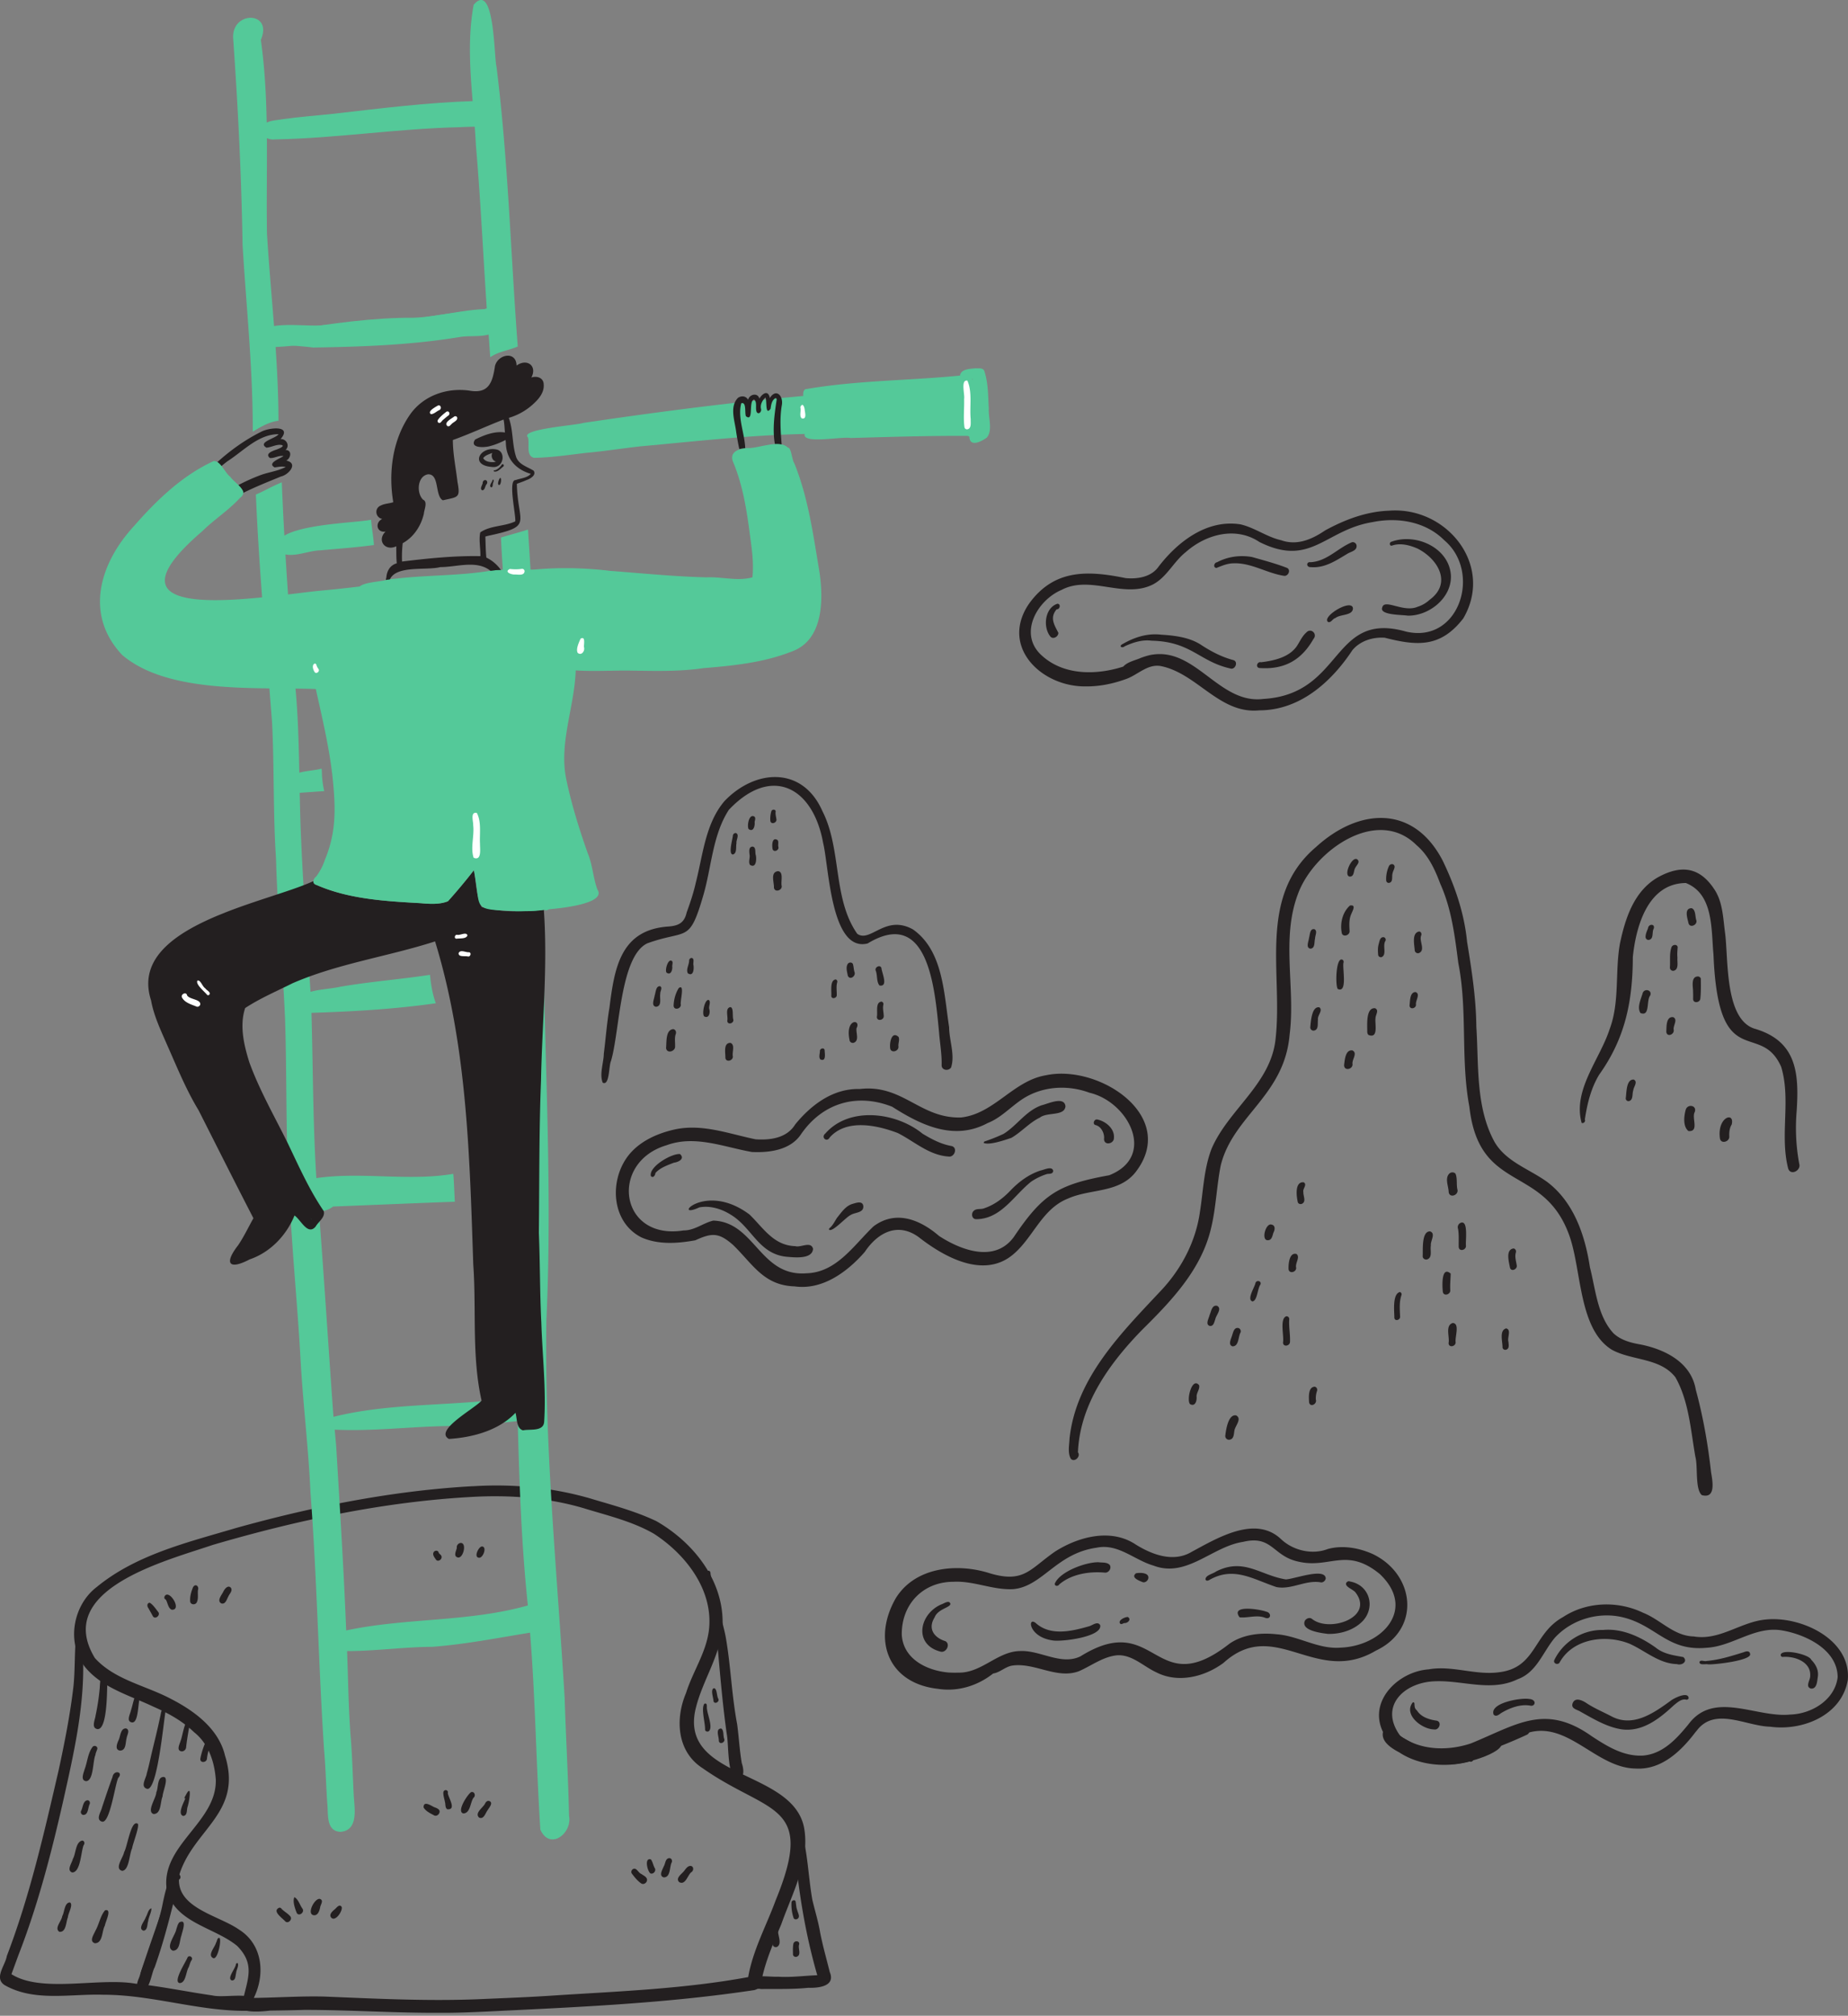 <svg fill="none" xmlns="http://www.w3.org/2000/svg" viewBox="0 0 144 157"><rect x="0" y="0" width="144" height="157" fill="#808080" stroke="none"/><g clip-path="url(#Frame 1000001610__a)"><path d="M34.353 156.769c-3.55.021-7.095-.228-10.644-.227-.888.03-1.775.041-2.663.055-.677.081-3.179.324-2.087-.935.373-1.618.891-2.711-.476-4.1-1.774-1.464-4.826-1.783-5.483-4.336-.548-3.494 3.912-5.267 3.816-8.624-.104-1.395-.569-2.805-1.703-3.696l.052.05c-.918-.904-2.053-1.526-3.226-2.037.01.006.023.011.034.016-1.853-.887-4.032-1.467-5.368-3.125-1.445-1.881-.92-4.799.94-6.209 3.075-2.526 7.083-3.471 10.822-4.584 5.895-1.641 11.937-2.86 18.053-3.239h-.007c.156-.006.312-.021.468-.022h-.003c3.125-.193 6.235.102 9.243.989l-.054-.013c1.71.508 3.464.976 5.079 1.744 2.814 1.613 5.138 4.467 5.163 7.828-.015 2.484-1.605 4.541-2.131 6.906-1.122 5.33 7.442 4.614 8.455 9.029.54 2.641-.896 5.2-1.752 7.63-.555 1.319-1.136 2.637-1.465 4.035-.072.423-.136.984-.637 1.096-6.918 1.045-13.932 1.333-20.915 1.674h.014c-1.173.051-2.349.104-3.525.095Zm-9.065-1.265c3.985.163 7.978.366 11.967.207h-.007a.806.806 0 0 0 .05-.002l-.045.002a1258013729746.965 1258013729746.965 0 0 1 .26-.011c1.912-.083 3.825-.153 5.734-.285h-.003c5.027-.324 10.094-.511 15.056-1.427.37-2.129 1.44-4.041 2.168-6.054l-.03.082c3.154-7.673-.546-6.682-5.706-10.31-1.988-1.283-2.133-3.824-1.275-5.843.511-1.631 1.525-3.08 1.77-4.793.43-3.148-1.752-5.985-4.275-7.614-1.702-.98-3.67-1.431-5.535-2.008-2.82-.819-5.736-1.021-8.658-.86l.055-.002c-6.87.371-13.642 1.812-20.233 3.74-3.645 1.242-12.452 3.459-9.179 8.826l-.013-.018c1.543 1.709 3.976 2.142 5.947 3.193 1.81.928 3.706 2.324 4.196 4.404 1.393 4.437-2.411 5.726-3.536 9.213-.516 2.62 2.972 3.19 4.608 4.329 1.866 1.154 2.082 3.489 1.173 5.337 1.831-.023 3.673-.152 5.51-.106h.001Z" fill="#231F20"/><path d="M19.233 156.616c-3.782.031-7.414-1.262-11.197-1.254-2.537-.083-5.379.573-7.683-.755-.84-.555.064-1.532.179-2.264 1.795-4.683 2.905-9.58 4.035-14.456.47-2.174.904-4.361 1.16-6.572.152-1.523.045-3.158.297-4.626.664-.295.369 1.864.439 2.232.17 3.779-.682 7.505-1.5 11.172-.934 4.131-1.99 8.243-3.531 12.194l.005-.013-.023.062.004-.013c-.14.389-.284.776-.426 1.165l.022-.06c-.04.111-.084.222-.12.334 2.349 1.489 6.807.244 9.652.736h-.001l.066.007c-.008 0-.015-.002-.022-.003a.596.596 0 0 0 .042.004l-.02-.001.066.006h-.008c1.975.212 3.92.624 5.883.905.799.198 2.781-.222 3.24.278.242.386-.115.937-.559.921v.001Zm38.439-1.915c.044-1.095 2.209-.698 2.97-.743 1.014.065 2.028-.079 3.042-.115-.938-3.246-1.472-6.566-1.763-9.925-.076-.499-.107-1.006-.244-1.493-.105-.287-.226-.669.108-.852.241-.156.601.074.464.361.689 1.921.697 4.006 1.044 6.001.197.856.466 1.695.611 2.563.202 1.044.497 2.066.753 3.098.474 1.12-.9 1.252-1.685 1.225h.01c-1.23.125-2.456.082-3.688.097-.517-.136-1.433.513-1.623-.217h.001Zm-.382-16.177c-.628-.47-.498-2.667-.663-3.491-.313-2.239-.507-4.489-.704-6.74-.17-1.326-.57-2.606-.766-3.928l.008.039c-.034-.493-.621-1.908.052-2.069.094.017.148.102.145.192v-.005c.19 1.683.857 3.291 1.184 4.955.398 2.255.466 4.557.894 6.812.137 1.012.189 2.034.363 3.04.172.496.266 1.324-.514 1.196l.001-.001Zm-2.349-3.794c.021-.537-.331-1.649-.055-2.032.292-.107.146.317.217.469l-.004-.021c.03.406.494 1.467.108 1.705-.103.042-.24-.002-.266-.122v.001Zm.656-2.231c.002-.255-.267-.921.038-1.014.256.034.199.62.34.83.106.232-.286.459-.378.185v-.001Zm.414 3.094c.03-.293-.293-.942.178-.967.24.106.14.589.25.824.078.267-.367.462-.427.144v-.001Z" fill="#231F20"/><path d="M61.839 149.382a3.264 3.264 0 0 1-.163-1.235c.03-.133.232-.208.312-.078.052.226.044.481.136.71.046.22.267.526.001.682-.095.054-.244.038-.286-.079Zm-1.624 2.098c-.08-.413-.028-.844-.027-1.263.025-.265.46-.308.439-.003 0-.005 0-.011.002-.016-.092.433.366 1.177-.077 1.435-.132.055-.297-.003-.336-.153Zm1.577.742c-.005-.266-.02-.535.025-.799.041-.331.569-.283.441.068v-.002c-.075.297.212.782-.188.918-.124.033-.272-.045-.278-.185ZM7.613 134.675c-.533-.072-.205-.723-.165-1.057a17.99 17.99 0 0 0 .325-2.152l-.001.022.003-.042c0 .006 0 .013-.002.019.019-.291.08-1.972.602-1.284-.05.725.093 4.49-.762 4.494Zm-.903 4.053c-.464-.063-.192-.639-.117-.925.222-.572.249-1.279.637-1.763.132-.124.368-.036.357.154-.038.166-.134.313-.151.49-.216.485-.13 2.004-.725 2.044Zm3.577-4.576c-.467-.068-.156-.618-.094-.899.147-.455.222-.944.432-1.375.123-.267.544-.112.325.151-.226.467-.112 2.169-.664 2.124v-.001Zm-.924 2.194c-.432-.044-.248-.529-.135-.788.165-.3.141-.943.586-.94.36.108.073.536.047.78-.092.333-.023.93-.497.948h-.001Zm-1.432 5.529c-.492-.164-.055-.766.015-1.093.266-.795.528-1.591.82-2.377.095-.589.886-.41.443.075-.257.555-.655 3.617-1.278 3.395ZM5.63 145.84c-.475-.167-.017-.74.046-1.056v.002c.248-.412.196-1.324.732-1.43.175.01.218.236.11.351-.213.51-.23 2.116-.889 2.133Zm.847-4.484c-.134-.024-.21-.172-.165-.299.156-.264.147-.839.533-.842.144.024.198.195.134.316-.132.27-.094.843-.502.825Zm7.682-4.947c-.457-.064-.144-.583-.078-.849.124-.227.363-1.999.738-1.505v-.001c-.111.683-.247 1.364-.318 2.055a.353.353 0 0 1-.342.3Zm-2.187 4.878c-.584-.19.203-1.244.206-1.684.181-.364.045-1.254.615-1.199.36.112-.126 1.181-.125 1.517-.194.425-.08 1.35-.695 1.366Zm-.538-1.97c-.52-.181-.038-.832.003-1.193.156-.534.265-1.079.392-1.619.223-.927.457-1.853.65-2.787.068-.203.052-.691.365-.619.054.03.071.087.063.143l.001-.001c-.156.757-.646 6.38-1.474 6.076Zm-1.91 6.395c-.654-.161.103-1.068.15-1.475l-.015.039c.259-.389.528-2.48 1.038-2.249.269.021-.374 1.623-.4 1.927-.228.447-.219 1.707-.773 1.759v-.001ZM7.4 151.353c-.487-.147-.082-.693.037-.982.289-.502.375-1.15.749-1.586.583-.152.01.931-.013 1.191-.244.423-.148 1.359-.773 1.377Zm-2.774-.892c-.423-.282.186-.847.224-1.223.179-.302.167-1.071.605-1.062.276.175-.158.857-.164 1.154-.156.358-.125 1.187-.665 1.13v.001Zm6.553-.089c-.472-.159.107-.765.182-1.058.139-.202.182-.621.436-.68.014.297-.213.664-.249.992l.003-.011-.005.024.002-.012c-.089.245-.028.715-.37.746v-.001Zm4.429-13.369c.053-.4.457-1.746.831-1.868.197-.024.233.25.084.339-.16.491-.34.988-.397 1.504-.017.298-.524.369-.517.025Zm-1.335 4.432c-.47-.148.062-1.064.17-1.378-.158.052-.006-.158.022-.216l-.002.003c.548-1.076.266.57.151.886-.081.238.005.684-.341.705Zm-3.495 13.468c-.268-.353.088-.81.16-1.183.545-1.704 1.156-3.385 1.724-5.081.301-.718.46-2.364 1.185-2.687.21.015.308.33.106.434-.553 2.307-1.108 4.614-1.906 6.853-.29.502-.392 2.214-1.269 1.663v.001Z" fill="#231F20"/><path d="M11.164 154.424c-.718-.186.324-1.884.382-2.408.418-1.17.83-2.346 1.094-3.563l-.006.025c.083-.371.56-3.104 1.173-2.359l.001-.001c-.542 2.221-.788 4.466-1.67 6.624-.287.506-.253 1.655-.974 1.682Zm2.304-2.495c-.615-.263.22-1.238.277-1.695l-.014.038c.078-.184.105-.403.246-.551.63-.301.216.744.16 1.028-.155.388-.101 1.192-.67 1.18Zm.533 2.524c-.557-.089.5-1.68.624-2.02.167-.18.439.033.303.239-.111.159-.147.36-.221.539-.225.35-.211 1.23-.706 1.242Zm2.602-1.948c-.46-.235.153-.853.23-1.195.088-.112.08-.411.268-.373.18.121-.135 1.753-.498 1.568Zm1.457 1.743c-.405-.154.295-.939.322-1.254.01-.061.077-.122.142-.089.101.221-.115.529-.126.778a.752.752 0 0 1 .005-.022c-.064.208-.03.611-.342.586v.001Zm-6.143-28.359c-.116-.217-.24-.431-.36-.647-.11-.141-.11-.402.115-.41.266.162.47.485.67.735.168.246-.245.588-.426.322h.001Zm1.463-.515c-.295-.125-.302-.551-.468-.798-.102-.028-.13-.148-.089-.238 0 .002 0 .003-.002.004.338-.645 1.412 1.082.56 1.032Zm1.436-.684c-.02-.376.092-.744.234-1.088-.006.008-.01.018-.014.026v-.001l-.002.005.002-.003-.003.013c.17-.346.51-.109.39.216l.003-.033c-.04.327.059.703-.106 1-.145.212-.51.148-.503-.135h-.002Zm2.431.192c-.383-.203.044-.672.163-.932.104-.212.38-.545.597-.264l-.014-.019c.161.248-.13.476-.213.7-.117.213-.215.61-.534.516v-.001Zm16.736-3.393c-.107-.164-.308-.383-.196-.587.084-.166.367-.173.397.035.063.113.211.168.226.306.035.217-.263.424-.427.246Zm1.687-.186c-.36-.092-.124-.505-.073-.741-.039-.19.127-.393.322-.388.474.02.17 1.233-.248 1.129Zm1.596.008c-.352-.08.072-.943.332-.858.369.072.002 1.008-.332.858Zm-3.408 20.096c-.3-.163-.675-.326-.85-.632-.017-.54.546-.164.795-.037a.054.054 0 0 1-.01-.005c.214.089.57.182.433.488-.057.135-.221.239-.368.185v.001Zm.986-.496c-.173-.127-.118-.394-.177-.581-.04-.244-.137-.486-.119-.736.044-.266.422-.203.344.072 0-.008 0-.016-.002-.024.036.367.724 1.349-.046 1.27v-.001Zm1.272.33c-.588-.115.334-1.511.598-1.661.269-.074.379.293.18.443-.258.367-.234 1.189-.78 1.218h.002Zm1.224.327c-.393-.348.298-.774.455-1.09.055-.121.16-.241.31-.213.378.13.006.523-.109.725-.172.22-.287.732-.656.578Zm-15.12 8.072c-.216-.253-1.054-.797-.46-1.057a.175.175 0 0 1 .18.088c.208.215.481.353.677.581.205.235-.167.62-.397.388Zm.91-.634c-.136-.333-.346-.92-.192-1.243.31.151.428.627.639.905.171.261-.255.616-.447.338Zm1.302.16c-.566-.108.111-1.372.503-1.265.322.116.026.453.01.675-.06.259-.176.641-.514.591l.001-.001Zm1.41.222c-.269-.249.07-.542.27-.701.138-.13.352-.427.515-.158.088.28-.45 1.122-.785.858v.001Zm24.113-2.702c-.286-.201-.507-.479-.716-.756a.101.101 0 0 0 .019.021c-.105-.104-.074-.274.042-.362.296-.189.43.285.686.372.16.123.43.224.433.456 0 .221-.269.412-.463.269h-.001Zm.737-.771c-.236-.131-.514-1.261.026-1.094.152.195.18.486.32.707.091.205-.131.461-.346.387Zm1.028.306c-.407-.119-.1-.598-.004-.848.142-.216.117-.637.442-.651.184.001.261.226.165.366-.155.361-.07 1.135-.602 1.133Zm1.21.372c-.288-.266.083-.558.267-.753.197-.178.356-.571.67-.503.219.079.174.394-.01.488-.283.244-.449 1.021-.926.769v-.001Zm20.143-15.059c-3.864-.433-5.123-3.801-3.284-7.036 1.507-2.471 4.822-2.779 7.365-1.954 2.632.774 3.09-.33 5.044-1.689 1.833-1.174 4.384-1.854 6.32-.546 1.286.792 2.932 1.401 4.34.557 2.004-1.076 4.98-2.895 6.983-.97l-.006-.006c.94.878 2.413 1.223 3.624.758 1.153-.318 2.406-.097 3.484.378 3.323 1.569 3.806 5.869.273 7.533-4.704 2.79-7.846-2.688-11.876.955-1.475 1.095-3.548 1.609-5.247.732-.983-.453-1.848-1.365-2.998-1.326-1.11.088-2.02.804-3.01 1.238-1.728.659-3.456-.692-5.213-.431-.539.085-.96.542-1.485.616-1.213.961-2.774 1.44-4.314 1.19v.001Zm1.622-1.26c1.786.032 3.027-1.643 4.761-1.68 1.577-.094 3.2 1.139 4.717.421l-.068.033.154-.075-.068.033c5.955-3.712 5.716 3.634 11.612-.985 1.043-.72 2.378-.868 3.613-.742l-.026-.003.065.007-.011-.001.02.002-.014-.001c1.723.117 3.26 1.188 5.009 1.044 3.263-.12 5.947-3.03 3.034-5.755l.019.018c-2.611-2.133-3.899-.378-6.365-.968-1.975-.429-2.013-2.081-4.283-1.533-2.42.363-4.398 2.835-6.98 1.848-1.496-.432-2.764-1.742-4.429-1.394-3.148.439-4.214 3.01-6.486 3.227-1.588.092-3.085-.659-4.67-.572-2.384 0-4.062 1.758-4.03 4.131.118 1.932 2.038 2.827 3.757 2.945l-.087-.009c.253.015.504.018.758.008l-.002.001Z" fill="#231F20"/><path d="M82.21 123.441a.177.177 0 0 1-.026-.076c.359-.951 2.427-1.706 3.407-1.689.288.042.675-.02.884.215.158.252-.073.604-.36.596-1.22-.114-2.621.102-3.574.915-.065.117-.251.165-.331.039Zm6.817-.219c-.267-.112-.938-.352-.506-.686.305-.065 1.07-.06.952.423-.052.178-.26.335-.447.263Zm-6.983 4.546c-1.954-.259-2.009-1.99-1.278-1.304l-.016-.014c1.144.986 2.775.597 4.09.22.274-.062.685-.445.89-.09.17.917-3.011 1.302-3.686 1.189v-.001Zm5.221-1.339c-.141-.253.427-.502.616-.487.31.175-.011.495-.27.472l.026-.005c-.127.007-.27.17-.372.02Zm12.209-2.817c-1.817-.597-3.326-1.649-5.236-.558a.237.237 0 0 1 .023-.011c-.105.066-.277.128-.326-.035.005-.333.59-.428.824-.612 2.165-1.099 3.455.304 5.422.615.578.01 3.071-.954 3.123-.076-.024.168-.182.321-.356.313-1.191-.224-2.299.587-3.475.364h.001Zm4.005 3.646c-.511-.063-2.135-.252-1.803-1.021.112-.186.37-.29.556-.148 1.34 1.09 4.878-.103 3.398-2.051-.167-.243-.843-.441-.734-.737.048-.108.184-.182.292-.125 1.479.254 2.014 1.908 1.049 3.025-.677.75-1.766 1.083-2.758 1.057Zm-4.862-1.244a.7.7 0 0 0 .011.008c-.647-.288-1.378.013-2.034-.055-.763-1.019 1.614-.62 2.052-.447.452.08.402.623-.03.495v-.001Zm-25.307 2.63c-2.132-.531-1.701-2.91.015-3.675.206-.056.628-.383.73-.065.04.296-.979.399-1.228 1.069-.547.87-.056 1.572.842 1.852.412.234.072.91-.359.819Zm54.176 9.1c-3.256-.011-5.518-4.128-8.932-2.592l.029-.009-.066.022a.084.084 0 0 0-.005.002.011.011 0 0 0 .007-.003c-1.285.49-2.474 1.215-3.756 1.712.153.139-.053.424-.235.317-1.799.483-3.916.338-5.493-.707-.578-.302-1.442-.834-1.268-1.589-1.181-2.421 1.2-4.709 3.551-4.877 1.841-.328 3.654.478 5.492.224 2.926-.351 2.642-3.008 4.984-4.297l-.055.038c1.832-1.242 4.298-1.329 6.276-.383-.002 0-.003-.002-.005-.003l.05.022h-.001c1.355.544 2.372 1.802 3.927 1.835 2.01.339 3.647-1.132 5.581-1.315 2.733-.301 6.696 1.529 6.417 4.704-.467 2.757-3.519 3.988-6.052 3.64-1.896-.044-4.324-1.593-5.745.342l.01-.011-.006.006.046-.051-.087.096c.004-.003.007-.008.009-.011-.015.017-.03.035-.046.051.002-.001.003-.004.006-.005-1.116 1.476-2.645 2.952-4.635 2.842h.002Zm.56-1.011c1.541-.137 2.602-1.308 3.521-2.434 1.98-2.662 5.27-.496 7.915-.758 1.67-.041 3.499-1.137 3.712-2.907-.007-2.149-2.477-3.325-4.323-3.645-2.121-.37-3.843 1.237-5.885 1.349-3.055.288-3.895-1.72-6.504-2.366-1.896-.468-4.011.151-5.333 1.594-.931 1.112-1.411 2.697-2.896 3.224-2.061 1.002-4.274.071-6.422.157-2.408.067-4.421 1.938-2.719 4.252 1.569 1.145 3.716 1.193 5.519.582 3.565-1.457 5.755-3.133 9.387-.563 1.214.798 2.515 1.607 4.028 1.515Z" fill="#231F20"/><path d="M113.011 137.378c-1.905-.287-4.902-1.269-5.102-3.503.053-.238.419-.16.26.071.261.511.565 1.012 1.054 1.335l-.029-.019.106.07h-.001c2.477 1.446 4.34 1.988 6.892.342.246-.14.631-.352.798.004.376.868-3.327 1.871-3.977 1.701l-.001-.001Z" fill="#231F20"/><path d="M114.752 136.778c-.238-.498 2.437-1.47 2.872-1.835.412-.124 1.275-.792 1.56-.261a.387.387 0 0 1-.191.424 39.814 39.814 0 0 1-4.242 1.673l.001-.001Zm15.914-7.168c-1.395-.041-2.457-1.032-3.675-1.581-1.872-.762-4.453-.419-5.48 1.485-.153.173-.468.05-.409-.19l-.002.005c.676-1.442 2.196-2.407 3.797-2.378h-.001a.803.803 0 0 0 .049-.002c1.478-.13 2.9.541 4.076 1.378a.092.092 0 0 0-.008-.005c.625.508 1.398.602 2.155.741.382.34-.123.682-.501.546l-.001.001Zm2.43.018c-.186-.051-.706.106-.664-.2.108-.175.369-.007.543-.061h-.011c1.005-.08 1.982-.396 2.942-.693l-.035.012c.177-.078.461-.141.498.122.188.52-2.862.865-3.273.821v-.001Zm-6.762 5.059c-1.141-.184-2.165-.807-3.163-1.362-.254-.175-.762-.219-.637-.639.191-.565.828-.224 1.161.011.611.388 1.283.669 1.922 1.007 1.647.835 3.233-.273 4.537-1.219.256-.214 1.414-.793 1.431-.211-.034.078-.12.128-.203.102-.352-.08-.671.216-.929.419l.002-.002-.035.03.019-.016c-1.125 1.049-2.463 2.119-4.106 1.88h.001Zm-9.946-1.141c-.353-.911 2.135-1.337 2.765-1.219.63.042.479.623.078.515-.774-.13-1.603.187-2.262.583-.165.12-.394.319-.581.121Zm-4.638 1.152c-.944-.01-2.414-1.138-1.668-2.102.261-.07.009.367.302.595a.438.438 0 0 1-.02-.025l.139.182-.009-.011.035.045a.315.315 0 0 1-.022-.029c.345.426.919.587 1.442.663.436.099.191.76-.199.682Zm29.362-3.181c-.478-.151-.03-.679-.057-1.009.06-1.082-1.228-1.529-2.128-1.458-.096.014-.173-.065-.171-.158.068-.51 2.22-.054 2.384.387.364.369.6.838.501 1.365-.046.325-.074.915-.528.872l-.001.001Zm-79.195-31.326c-2.433-.077-3.27-1.76-4.822-3.253l.03.029c-1.115-.983-1.657-.953-2.943-.366-1.386.25-2.87.36-4.196-.222-2.416-1.222-2.54-4.595-.908-6.52.885-1.03 2.197-1.597 3.498-1.89 2.151-.468 4.222.342 6.3.767 1.157.078 2.438-.096 3.09-1.162 1.25-1.53 2.96-2.815 5.023-2.754 3.355-.398 4.705 2.32 7.906 2.215 2.594-.29 4.088-2.9 6.65-3.293l-.072.013c4.152-.916 10.43 3.21 6.977 7.585-1.313 1.597-3.501 1.24-5.224 2.009-2.066.813-2.709 3.069-4.327 4.393-2.28 1.866-5.341.154-7.309-1.385-1.632-1.19-3.198-.36-4.206 1.152-1.356 1.553-3.298 2.992-5.47 2.682h.003Zm.941-1.02c2.344-.074 3.684-2.207 5.214-3.66 1.736-1.293 3.63-.517 5.102.754 1.73 1.122 4.343 2.097 5.821.084 2.26-3.354 3.454-4.091 7.435-4.813 3.714-1.461 1.503-5.723-1.536-6.427-1.754-.65-3.772-.509-5.33.566-.87.596-1.606 1.406-2.605 1.796-2.619 1.404-5.171.175-7.44-1.272-2.744-1.083-5.41-.3-7.093 2.128-.818 1.247-2.458 1.462-3.837 1.397-2.188-.384-4.432-1.34-6.643-.528-4.498 1.333-3.676 7.435 1.317 6.637.856.008 1.52-.576 2.317-.766 3.252.108 3.628 4.4 7.278 4.103Z" fill="#231F20"/><path d="M61.376 97.891c-2.256-.175-2.743-2.262-4.43-3.282l.042.028c-.731-.474-1.652-.767-2.523-.593l.027-.005c-2.237 1.035.397-2.08 3.914.557 1.082 1.05 1.87 2.41 3.563 2.462.437.129 1.22-.415 1.385.205-.05.815-1.396.678-1.978.628Zm3.226-2.121c-.016-.052.016-.102.059-.131.25-.216.382-.52.563-.79l-.01.016a3.35 3.35 0 0 1 .024-.035c.335-.412.664-.92 1.206-1.068.278-.08.765-.262.827.17.038.556-.657.477-.99.704-.35.149-1.428 1.377-1.678 1.135h-.001Zm9.3-5.693c-1.525-.105-2.652-1.178-3.95-1.832-1.632-.618-3.98-1.12-5.294.34-.222.428-.717 0-.345-.302 1.881-2.14 5.531-1.655 7.574.016.705.425 1.433.815 2.254.959.52.12.234.911-.24.818v.001Zm2.753-1.055c-.006-.054.033-.114.086-.126a13.839 13.839 0 0 0 1.494-.6l-.034.016c1.049-.65 1.753-1.815 2.976-2.23.486-.114 1.752-.727 1.847.078-.065.8-1.433.434-1.99.882-.827.396-1.438 1.126-2.228 1.582-.528.176-1.691.583-2.15.398Zm9.373-.31c.053-.426-.216-.978-.65-1.081h.011c-.299-.05-.135-.506.129-.434-.005 0-.009-.002-.013-.003.65.133 1.353.706 1.295 1.425.02.471-.764.64-.772.093Zm-9.968 6.246c-.34-.007-.408-.457-.18-.654.22-.208.556-.086.819-.199.793-.267 1.455-.773 2.029-1.37.665-.697 1.448-1.281 2.376-1.575.267-.05.873-.362.963.027-.01.254-.277.231-.461.246a4.76 4.76 0 0 0-1.224.58l.014-.01-.01.007.005-.004c-.01.007-.02.015-.032.021l.007-.004c-1.355 1.065-2.358 2.931-4.307 2.935Zm-25.345-3.362c-.165-.74 1.65-1.78 2.274-1.71.405.368-.129.631-.48.672-.506.2-1.066.388-1.438.804-.01.172-.18.434-.355.234ZM98.14 55.325c-3.12.319-4.859-2.902-7.71-3.452-1.007-.16-1.737.651-2.616.988-1.026.382-2.12.613-3.217.6-3.4.042-6.649-3.03-4.469-6.358l-.008.012.07-.1-.041.058.1-.146-.028.042c1.956-2.662 4.566-2.54 7.49-1.942.886.084 1.921-.068 2.504-.809 1.5-1.993 3.818-3.801 6.455-3.376 1.109.258 2.04.981 3.156 1.233 1.24.445 2.413-.07 3.438-.767 1.532-.836 3.207-1.47 4.968-1.532 4.49-.352 8.214 4.249 5.789 8.39-1.765 2.28-3.579 2.152-6.115 1.505-.927-.067-1.921.24-2.527.972-1.646 2.488-4.094 4.676-7.24 4.683v-.001Zm.3-.887c6.28-.369 5.277-6.902 11.118-5.247 4.156.978 5.922-4.636 2.982-7.114-1.454-1.456-3.623-1.812-5.586-1.412-3.71.6-4.803 3.558-8.822 1.546-1.843-1.234-4.174-.596-5.74.795-.946.748-1.48 1.965-2.572 2.524-2.258 1.12-4.842-.762-7.09.41-1.872.789-3.354 3.32-1.669 5.005 1.71 1.675 4.31 1.664 6.465.975.338-.377.919-.48 1.374-.68l-.058.02c.325-.12.653-.229.996-.28-.02.004-.042.007-.062.012 3.416-.551 5.24 3.872 8.663 3.446Z" fill="#231F20"/><path d="M95.936 52.08c-2.48-.532-3.081-2.108-6.198-2.179.005 0 .01 0 .015.002l-.032-.004.011.002c-.72-.095-1.426.13-2.075.427-.258.202-.502-.013-.18-.165h-.002c.926-.535 1.929-.857 3.007-.731 1.041.065 2.172.199 3.069.768.78.516 1.628.965 2.535 1.207.401.09.215.701-.15.674Zm2.19-.05c-.322-.072-.15-.529.139-.45 1.05-.126 2.311-.41 2.875-1.395.198-.328.368-.676.663-.934.355-.374.88.13.546.512-.95 1.675-2.297 2.405-4.223 2.266v.001Zm5.352-3.593c-.503-.418 1.848-1.842 1.947-1.062-.01.595-.985.443-1.369.763-.224.048-.336.4-.579.3h.001Zm-3.437-3.591c-1.347-.208-2.555-1.034-3.946-.972-.463.008-.893.197-1.307.362-.29-.032-.181-.42.057-.448l-.005.002c.833-.443 1.793-.569 2.72-.407.906.258 1.828.501 2.708.84.356.144.114.688-.226.623h-.001Zm2.103-.676c-.369.028-.374-.436-.024-.382 1.277-.07 2.101-1.084 3.209-1.548.157-.053.328.05.37.206.096.455-.473.516-.752.711-.866.518-1.743 1.107-2.804 1.014h.001Zm7.542 3.779c-.388-.072-2.212-.028-1.981-.629.168-.732 1.653.423 2.76-.062h-.001c.366-.11.689-.31.966-.57l-.04.034c1.775-1.289.674-3.176-.916-3.988l.006.002c-.609-.27-1.346-.47-1.996-.248-.215.08-.253-.252-.057-.295 1.897-.703 4.506.47 4.63 2.631.073 1.743-1.708 3.16-3.369 3.126l-.002-.001ZM81.827 49.55c-.574-.744-.4-2.202.557-2.522h-.016c.317-.037.244.449-.03.426-.56.657-.185 1.218.13 1.831.008.313-.439.558-.642.265h.001ZM47.016 84.347l.001.001a.25.25 0 0 1-.051-.028c.002 0 .003.002.004.003a.19.19 0 0 1-.033-.031c.006.011.017.018.026.028-.266-.666.075-1.537.088-2.259.151-1.191.238-2.391.439-3.576.39-3.108.864-6.082 4.618-6.324.779-.064 1.22-.295 1.398-1.09.28-.772.542-1.55.72-2.354.548-2.144.747-4.605 2.24-6.337 2.403-2.495 6.073-2.715 7.616.791 1.515 2.96.79 6.816 2.72 9.563 1.037.71 2.183-1.542 4.336-.347 2.362 1.658 2.414 5.013 2.82 7.62.005 1.026.472 2.154.152 3.136-.212.305-.755.218-.736-.197.022-.861-.14-1.718-.203-2.576-.32-3.205-.785-9.788-5.561-6.889-2.869.722-3.012-5.968-3.468-7.82-.795-4.402-4.053-6.073-7.35-2.585-1.277 1.972-1.344 4.471-1.995 6.681-1.098 3.766-1.25 2.591-4.36 3.716-2.131 1.02-2.142 6.874-2.826 9.158-.174.367-.109 1.866-.596 1.717Z" fill="#231F20"/><path d="M57.091 66.555c-.355-.07.005-1.209.021-1.51.028-.1.133-.179.238-.16.29.127-.007.555.04.801l.003-.027c-.073.275.062.826-.302.896Zm1.241-1.985c-.124-.216-.003-1.073.357-1.007.233.051.152.287.112.449.037.292-.08.834-.47.558Zm.105 2.786c-.141-.234.024-.54-.03-.803l.001.033c-.017-.229-.1-.632.238-.648.287.047.172.454.246.664.075.318.032 1.067-.455.755v-.001Zm1.589-3.426a2.08 2.08 0 0 1 .073-.723c.05-.22.405-.181.334.059-.013.18.043.362.066.54.054.282-.425.453-.473.124Zm.17 2.17c-.049-.277-.037-.942.398-.668.107.157.005.367.064.547.05.276-.414.442-.462.12v.001Zm.111 3.035c.02-.412-.304-1.214.319-1.282.461.044.195.83.288 1.167.021.342-.553.51-.607.115Zm-9.187 9.28c-.415-.068-.133-.617-.107-.884.087-.23.088-.754.424-.718.22.114-.007.399.013.586-.067.33.16.966-.33 1.016Zm.817-2.663c-.135-.168.08-.981.348-.936.2.049.098.29.095.433.042.268-.103.756-.442.504Zm1.66.053c-.155-.299.1-.663.102-.984-.007-.116.102-.226.219-.206.215.075.069.381.118.556.051.296-.005.92-.439.634Zm-1.108 2.51c.02-.475.148-.954.4-1.36l-.002.004c.504-.384.085 1.06.165 1.29.013.343-.56.465-.563.067ZM51.9 81.63c.051-.456-.05-1.426.565-1.476.185.033.257.242.183.402-.096.293-.033.632-.044.941.028.397-.644.593-.703.134Zm2.974-2.468c-.202-.164.03-1.36.354-1.278.196.152-.03.494.044.721.08.273-.03.755-.398.557Zm1.797.34c.08-.32-.198-.968.237-1.064.284.033.14.734.236.975.048.303-.46.447-.472.09Zm-.148 2.893c.012-.374-.177-1.173.393-1.17.387.146.112.733.19 1.06.016.329-.53.489-.583.11Zm8.252-4.815c.036-.363-.133-1.22.337-1.297.103.018.155.129.125.224-.094.32-.028.663-.035.992.014.24-.39.359-.427.08Zm1.286-1.593c-.052-.295-.183-.676.019-.94.108-.12.335-.108.385.057a.02.02 0 0 0-.003-.01c.055.18.06.376.105.56 0-.004-.002-.007-.003-.011l.008.038-.001-.005c.167.332-.352.714-.51.31v.001Zm2.471.77c-.251-.305-.146-.805-.299-1.17-.087-.264.36-.489.45-.186.028.358.562 1.478-.15 1.356Zm-.205 2.442c.083-.356-.139-1.133.36-1.188.115.021.18.149.142.257-.059.286.026.58.034.868.018.326-.534.443-.536.063Zm-2.129 1.806c-.357-1.714.932-1.633.544-.921-.06.362.243.965-.222 1.136-.146.038-.31-.054-.323-.215Zm-2.271 1.511c-.154-.177-.032-.461-.037-.677l-.002.024c-.004-.225.367-.3.369-.041.01.26.13.886-.33.694Zm5.432-.922c-.043-.389.118-1.317.656-.835.112.234-.046.505-.004.758.018.398-.644.54-.652.077Zm63.244 34.851c-.532-.485-.289-2.219-.496-2.98-.367-2.073-.503-4.342-1.558-6.197-1.192-1.529-3.381-1.282-4.951-2.142-2.647-1.637-2.334-6.338-3.365-9.038-2.037-5.416-6.984-3.154-7.738-9.897l.013.07c-.715-3.708-.136-7.544-.875-11.26-.271-2.1-.524-4.208-1.401-6.16-.415-1.112-.927-2.228-1.85-3.012l.005.005c-3.085-3.085-8.014.447-9.241 3.775-1.341 3.517-.186 7.336-.657 10.977-.408 4.766-4.412 6.314-5.367 10.182-.319 1.598-.363 3.242-.74 4.829-.739 3.254-3.087 5.704-5.385 7.977-2.532 2.593-4.855 5.798-5.002 9.545.245.312-.27.813-.555.5-.257-.467-.119-1.058-.101-1.569.51-4.773 4.095-8.287 7.21-11.619 1.545-1.672 2.636-3.777 2.951-6.042.261-1.64.304-3.344.905-4.91 1.304-3.058 4.615-5.041 4.988-8.543.59-5.143-1.43-11.085 3.154-14.966 3.325-3.038 7.587-3.328 9.866 1.053.963 1.994 1.688 4.111 1.903 6.324.359 2.196.701 4.393.723 6.623.195 2.987-.066 6.254 1.412 8.959.901 1.572 2.744 2.125 4.137 3.15 2.055 1.572 2.923 4.143 3.3 6.614a.021.021 0 0 0-.002-.007c.447 1.732.583 3.793 1.837 5.156.586.551 1.376.748 2.145.881 1.914.391 3.916 1.405 4.271 3.513.572 2.103.95 4.256 1.19 6.422.108.657.409 2.107-.726 1.788v-.001Z" fill="#231F20"/><path d="M104.548 72.634c-.139-.748.069-1.594.643-2.106.535-.097.17.46.089.699l.013-.038c-.189.423-.154.878-.131 1.328.022.347-.559.518-.615.117h.001Zm-.306 4.394c-.196-.24-.155-2.392.316-2.296.121.022.166.15.128.256-.096.408.339 2.394-.445 2.04h.001Zm3.147-2.663c-.022-.263-.035-.532.03-.79l-.002.007c.07-.216.093-.617.402-.588.121.022.187.155.148.27-.269.382.128 1.08-.308 1.282-.122.032-.26-.045-.27-.18Zm-.742 6.249c-.09-.069-.108-.176-.109-.283v.011c.01-.492-.125-1.865.603-1.817.352.153.04.516.041.776-.064.426.256 1.605-.536 1.313h.001Zm-1.913 2.354c.049-.392.096-1.24.654-1.154.426.221-.067.72.005 1.076.011.403-.649.546-.658.078h-.001ZM102.1 80.01c.042-.42.107-1.666.71-1.553.3.25-.171.629-.111.96-.047.293.081.784-.319.852a.25.25 0 0 1-.28-.26Zm.009-6.123c-.386-.066-.125-.592-.106-.846.079-.237.052-.74.423-.669.257.134.044.493.048.717-.079.269.022.774-.365.798Zm3.078-5.613c-.556-.042.17-1.66.585-1.331.228.203-.056.43-.15.622-.166.224-.067.695-.435.71Zm2.826.283a2.395 2.395 0 0 1 .21-1.084c.045-.12.193-.202.315-.159.298.145-.001.485-.026.709-.082.246.072.677-.276.742-.123.016-.223-.083-.223-.208Zm2.225 5.466c-.024-.441-.253-1.377.355-1.474.143.026.195.175.155.3a.055.055 0 0 0 .004-.011c-.213.431.366 1.161-.194 1.397a.253.253 0 0 1-.32-.213v.001Zm-.403 4.284c.048-.336.008-1.034.47-1.04.405.156-.025.67.032.98.008.306-.493.416-.502.06Zm3.831 18.798c-.011-.468.03-.94-.054-1.403-.076-.207.066-.456.288-.482.515-.071.282 1.457.33 1.818.01.344-.553.47-.564.067Zm-2.808.755c.032-.482-.109-1.962.573-1.955.475.164.014.75.066 1.1-.077.354.151.935-.293 1.086-.155.041-.333-.058-.346-.23Zm2.027-5c-.008-.465-.331-1.104.066-1.469.142-.113.36-.11.475.035l-.011-.014c.163.371.051.855.158 1.267.068.41-.604.66-.688.18Zm-.456 7.751c-.05-.401-.131-2.061.612-1.414-.01.422-.06.867-.033 1.305.015.327-.524.487-.578.11l-.001-.001Zm.447 3.996c.097-.479-.283-1.366.316-1.561.586.002.165 1.111.235 1.496.008.336-.541.457-.551.065Zm-4.224-1.961c-.002-.508-.167-1.852.424-2.016.106.019.165.136.131.235-.187.534-.133 1.11-.11 1.664.043.265-.396.425-.445.117Zm9.01-3.904c-.079-.439-.371-1.423.282-1.505.143.025.219.181.175.316-.099.316.016.654.062.971v-.001c.097.309-.405.573-.519.22Zm-.583 6.202c.013-.439-.279-1.33.286-1.481.426.105.066.725.176 1.042.013.221.096.543-.191.62a.213.213 0 0 1-.271-.181Zm-19.483-3.582c-.474-.141.176-1.11.235-1.441.096-.26.502-.144.38.132-.229.318-.235 1.259-.616 1.309h.001Zm1.186-4.765c-.529.006-.155-1.37.303-1.218.315.063.259.42.14.633-.077.238-.119.592-.443.585Zm2.341-2.984c-.104-.455-.244-1.6.467-1.528.3.2-.105.492-.029.76-.023.3.25.747-.116.916-.123.05-.294 0-.322-.147Zm-.718 5.202c-.007-.385.06-1.294.621-1.148.312.252-.126.72-.026 1.078.013.363-.584.493-.594.07h-.001Zm-.43 5.748c.094-.495-.278-1.85.251-2.042.152-.023.264.127.231.269-.035.571.087 1.137.062 1.709.012.33-.536.45-.544.064Zm-3.932.298c-.39-.119-.09-.619-.026-.88.081-.227.144-.595.463-.549.153.028.24.197.189.342-.196.336-.121 1.085-.626 1.087Zm-1.776-1.59c-.37-.117-.067-.584-.018-.834.127-.27.178-.829.593-.731.408.228-.083.722-.142 1.038-.079.211-.131.57-.432.527Zm-1.53 6.093c-.316-.297.15-2.156.698-1.477.076.294-.19.568-.194.868.042.309-.099.836-.504.608v.001Zm2.739 2.469c.05-.447.228-1.711.847-1.593.49.267-.1.83-.14 1.209-.045.264-.036.644-.383.685a.29.29 0 0 1-.324-.301Zm6.532-2.603c-.02-.384-.094-1.203.439-1.225.15.028.222.187.18.327a1.71 1.71 0 0 0-.091.714l-.002-.038c.111.342-.432.638-.526.223v-.001Zm37.331-18.217c-.673-2.617.239-5.356-.552-7.94l.007.019c-1.623-3.638-4.834.526-5.262-8.443l.003.072-.007-.134.004.072-.021-.432.003.071c-.18-1.934.013-4.671-2.148-5.523-2.976.021-3.903 3.404-4.14 5.838l.007-.084c-.009 3.437-.587 6.325-2.62 9.17-.642 1.055-.94 2.286-1.119 3.497.082.154-.122.354-.271.246l.02.013c-.703-2.567 1.414-4.933 2.181-7.292.806-2.148.404-4.486.811-6.704.417-1.963 1.096-4.049 2.933-5.118 1.835-1.015 3.302-.828 4.465 1 .616.979.635 2.2.787 3.317.267 2.03-.041 6.669 2.265 7.452 3.313.951 3.517 3.44 3.312 6.462a15.386 15.386 0 0 0 .206 4.087c.148.504-.674.938-.863.354h-.001Z" fill="#231F20"/><path d="M130.122 75.351c.039-.518-.049-1.067.12-1.565.071-.214.418-.278.487-.03-.02.275-.048.554-.019.836-.034.332.14.924-.307 1.02a.25.25 0 0 1-.28-.26h-.001Zm-2.295 3.549c-.284-.451.043-1.09.177-1.559.144-.398.767-.22.58.201-.313.38.012 1.661-.757 1.357Zm.398-5.935c.004-.244.118-.463.2-.688l-.007.019c.036-.35.562-.366.446.027-.166.28.026.802-.38.883a.232.232 0 0 1-.259-.24v-.001Zm3.349-1.053c-.077-.368-.379-1.175.246-1.177.334.137.257.668.369.971.066.343-.501.593-.615.206Zm.357 5.89c.006-.205.001-.41-.005-.616l.002.025c-.006-.383-.187-1.173.406-1.158a.266.266 0 0 1 .197.155c.006.51.018 1.048-.037 1.568-.024.323-.564.403-.563.026Zm-2.088 2.553c.018-.38-.026-1.212.543-1.131.38.195-.032.659.032.984v-.005c.066.38-.542.61-.576.152h.001Zm-3.162 5.183c.069-.425.023-1.489.625-1.455.348.173-.019.574-.038.842-.103.272.018.76-.347.836a.214.214 0 0 1-.24-.223Zm4.884 2.554c-.434-.355-.351-1.146-.215-1.643.14-.511.919-.361.699.181-.237.447.373 1.54-.484 1.462Zm2.454.565c-.224-1.665 1.165-2.103.92-1.08 0-.002.001-.002.002-.003-.174.285-.209.617-.191.944.024.413-.66.616-.731.139Z" fill="#231F20"/><path d="M41.618 35.658c-.67-.15-.325-1.106-.481-1.6-.639-.637 3.833-.941 4.294-1.115 4.046-.6 8.1-1.146 12.166-1.605l-.019.002.459-.052c-.018.002-.035.005-.053.006 1.535-.167 3.073-.31 4.609-.457-.028-.22.006-.558.298-.544 3.925-.67 7.956-.649 11.917-1.041.068-.53.813-.521 1.226-.57.223.027.527-.053.654.182.324.94.303 1.964.361 2.947-.05.703.333 1.715-.16 2.277-.403.29-1.322.78-1.353-.074a.311.311 0 0 1-.093-.062c-3.058-.02-6.112.077-9.17.163-.615-.144-3.78.505-3.57-.315-4.28.088-8.531.576-12.79.964l.049-.006c-1.444.157-2.878.391-4.325.517l.049-.005c-1.352.16-2.709.366-4.07.388h.002Zm21.88-1.897v.001c.038-.001.075-.004.112-.007l-.111.006Zm12.237-4.262.03.12c0-.043-.003-.086-.005-.129l-.025.009ZM42.104 142.492c-.327-5.09-.387-10.228-.801-15.33-2.554.411-4.977.898-7.595 1.101-2.207.009-4.49.336-6.663.332.09 2.303.108 4.586.298 6.911.105 1.303.148 2.936.225 4.388.066 1.009.363 2.668-1.038 2.78-1.142-.055-.94-1.378-1.026-2.192-.106-1.498-.126-2.828-.257-4.276-.432-6.579-.545-13.264-1.055-19.975-.152-3.407-.57-6.803-.765-10.2-.212-3.965-.613-7.93-.816-11.89-.381-4.926-.234-9.87-.4-14.814-.18-4.17-.593-8.352-.704-12.47-.226-3.314-.134-7.102-.303-10.538-.453-5.963-1.018-11.786-1.264-17.802a11.417 11.417 0 0 0 .797-.375c.4-.208.806-.404 1.221-.576.21 5.221.583 10.435 1.026 15.639.402 3.872.293 8.197.48 12.18.18 4.22.512 8.322.777 12.568.154 4.595.121 9.202.41 13.805 3.546-.513 7.153.264 10.67-.332.064.723.078 1.448.122 2.172-3.164.114-6.334.25-9.494.375-.297.25-.716.344-1.09.438.412 5.366.74 10.623 1.126 15.941 4.662-1.168 9.604-.777 14.328-1.555-.204-4.87.233-10.25.21-15.077.038-3.567-.261-7.856-.242-11.253-.247-7.566.015-15.22-.428-22.756-.202-2.378-.213-4.803-.216-7.19-.03-3.325-.446-7.22-.6-10.656.7-.215 1.41-.392 2.107-.62.317 5.073.7 10.162.671 15.199.57 7.077.447 14.224.6 21.416.21 8.473.55 16.584.159 25.046-.143 9.883.834 19.464 1.427 29.369.095 3.068.275 6.085.34 9.157.273 1.345-1.498 2.74-2.237 1.06Zm-15.899-29.721c.28 4.73.585 9.48.77 14.218 4.67-.999 9.534-.638 14.157-1.947-.507-4.805-.663-9.533-.792-14.363-1.837.216-3.687.3-5.531.39h.01c-2.926.049-5.823.421-8.739.281.047.478.09.946.125 1.421Z" fill="#54C999"/><path d="M37.044 92.235c-.027-.343-.048-.686-.072-1.029 1.972-.493 1.76 2.057.177 2.293-.038-.42-.072-.842-.105-1.263ZM38.1 26.398c-.395-5.139-.584-10.08-1.016-15.078-.177-3.627-.842-7.366-.175-10.948 1.642-1.903 1.577 4.088 1.783 4.842.912 7.33 1.093 14.407 1.653 21.774-.702.307-1.505.386-2.144.837-.03-.448-.064-.921-.1-1.427H38.1Zm-18.405 6.679c-.024-4.734-.512-9.306-.793-13.997-.088-5.362-.355-10.72-.731-16.064-.167-2.19 3.13-2.184 2.155.091.703 5.024.39 10.065.478 15.097.295 4.833.894 9.739.895 14.565-.735.092-1.38.475-2.002.855l-.003-.547h.001Zm4.563 45.811c-.788.057-1.51-.74-.766-1.358.895-.493 2.018-.454 3.006-.672 2.325-.406 4.679-.574 7.008-.933.072.752.192 1.506.456 2.216-3.208.456-6.467.646-9.705.746v.001Zm11.21-1.074-.031-.192.012.075-.02-.123.012.075c-.107-.677-.28-1.347-.59-1.96 1.02-.102 2.053-.236 3.072-.275 1.156.215.93 1.91-.048 2.23-.758.25-1.573.214-2.36.292-.016-.04-.03-.081-.045-.122h-.002ZM22.884 61.78a.61.61 0 0 1-.661-.79c.426-1 1.928-.874 2.834-1.125.031.206.024.413.038.619.029.382.084.76.17 1.133-.794.048-1.588.115-2.381.163Zm3.371-2.134c1.05-.004.983 1.502.123 1.787-.043-.596-.083-1.191-.123-1.787Zm-.419.062.017-.004.003.081a2.805 2.805 0 0 0-.02-.077Zm-4.104-16.743c-1.221-2.144 5.962-2.193 7.183-2.487.048.66.186 1.31.22 1.972-1.389.19-2.787.284-4.182.415-1.005.016-2.34.72-3.221.1Zm8.698-.973c0-.071-.017-.14-.03-.21l.009.045c-.101-.506-.214-1.01-.31-1.519 1.374-.27 1.379 1.724.201 1.962a.37.37 0 0 0 .131-.279Zm-.265-1.341.007.037-.007-.037Z" fill="#54C999"/><path d="M24.376 27.067c-1.2-.164-2.522-.128-3.643-.568-.44-.377-.043-1.063.478-1.085 1.25-.21 2.515-.022 3.772-.065 2.667-.245 5.346-.337 8.009-.616a50.74 50.74 0 0 1 4.61-.586c.863-.46 1.856.195 1.426 1.178-.578 1.146-2.176.732-3.233.93-3.771.619-7.603.756-11.42.814v-.002Z" fill="#54C999"/><path d="M21.2 27.044c-.436.003-.71-.491-.42-.84.5-.419 1.304-.323 1.921-.503 3.161-.51 6.349-.968 9.556-.954 1.95-.073 3.842-.661 5.802-.678 1.015.055.747 1.58-.145 1.634-.787.06-1.58.047-2.362.166-2.298.515-4.637.333-6.965.5-2.474.096-4.92.57-7.388.675Zm.232-16.187c-.63.09-1.55-.463-.946-1.113.426-.395 1.068-.363 1.607-.47 1.334-.186 2.678-.28 4.017-.426 3.624-.42 7.236-.865 10.886-.98 1.625-.593 1.874 1.76.364 1.989-.546.018-1.092.018-1.639.054l.054-.003c-4.792.107-9.546.86-14.343.95Z" fill="#54C999"/><path d="M38.318 36.367c-1.758-.13-.899-1.665.419-1.347.703.194.515 1.491-.419 1.347Zm.14-.374a.738.738 0 0 0 .195-.048c-.287-.056-.418-.416-.292-.666a2.512 2.512 0 0 0-.175.065c-.196.077-.409.16-.534.338.158.281.513.32.806.31Z" fill="#231F20"/><path d="M38.479 36.711c-.055-.105.102-.07.155-.105l-.007.002a.904.904 0 0 0 .287-.195l-.003.003.023-.023-.008.008c.06-.06.12-.125.161-.202.094-.133.244.048.129.14-.21.153-.452.47-.738.372Zm-.898 1.478c-.23-.097.003-.4.033-.566-.018-.136.133-.29.267-.214.113.072.11.234.018.324-.105.139-.11.446-.317.455Zm.699-.231c-.218-.092.053-.39.095-.537-.014-.05.053-.088.084-.043.033.078-.02.167-.037.245-.05.104.007.313-.142.335Zm.615-.188c-.195.011.002-.503.076-.546.135-.02.062.583-.076.545Zm-3.911 74.305c-1.22-.66 2.102-2.425 2.54-2.992-.778-3.469-.395-7.067-.646-10.593-.284-8.449-.474-17.028-2.977-25.168-3.691 1.188-7.591 1.722-11.163 3.284.016-.005.031-.012.047-.019-1.233.615-2.533 1.172-3.682 1.926-.456 1.374-.089 2.91.334 4.253l-.012-.036c.8 2.204 1.977 4.237 3.01 6.335.858 1.79 1.665 3.61 2.786 5.252.152.482-.415.836-.628 1.217-.622.733-1.16-.55-1.646-.864-.628 1.558-1.908 2.89-3.516 3.426.013-.006.028-.01.041-.017-1.604.85-2.05.363-.922-1.084.457-.671.799-1.407 1.197-2.112-1.444-2.793-2.853-5.602-4.272-8.407-.985-1.62-1.69-3.378-2.458-5.105-.49-1.129-1.028-2.242-1.248-3.462-1.87-5.786 8.877-7.551 12.624-9.27l.02.007-.014-.005.017.006c-.006.135.114.245.24.273 2.519 1.111 5.404 1.27 8.13 1.424.683.063 1.5.112 2.125-.155a44.345 44.345 0 0 0 2.016-2.413c.18.944.185 2.002.61 2.862 1.526.446 3.258.375 4.84.225.315 4.424-.139 8.884-.221 13.316-.155 3.943-.124 7.9-.167 11.847.097 2.326.073 4.654.192 6.98.08 2.583.387 5.164.22 7.75-.07.765-1.114.53-1.65.648-.53-.163-.449-.926-.584-1.368-1.297 1.38-3.343 1.921-5.18 2.036l-.003.003ZM24.279 94.979s.004-.003.004-.006a1.427 1.427 0 0 1-.102-.112c.032.04.065.08.098.118Zm5.802-49.74a.204.204 0 0 1-.012-.071c.105-.016.211-.038.317-.053-.055.103-.22.298-.305.124Zm8.296-.648a6.394 6.394 0 0 0-.162-.14c.271-.039.544-.058.818-.06.028.046.054.092.08.139a3.72 3.72 0 0 1-.272.053c-.14.02-.28.03-.42.05l-.044-.042Zm-19.458-6.374c-.095-.162-.235-.292-.359-.43a15.1 15.1 0 0 1 1.645-.746l-.043.018c.68-.281 1.444-.343 2.1-.687l-.038-.006.029.004c-.287-.07-.566-.003-.849.034-.634-.333.438-.695.69-.885-.37-.07-.712.189-1.064.152-.43-.354.282-.577.557-.669l-.004.002.023-.01a.028.028 0 0 0-.008.004c.154-.074.347-.125.448-.27a.328.328 0 0 0-.073-.061c-.397-.1-.812.173-1.21.2-.742-.438.757-.723.941-1.05-1.564-.004-2.725 1.302-3.962 2.097a7.19 7.19 0 0 0-.492.394c-.097-.11-.194-.225-.306-.322 1.022-.922 2.175-1.745 3.408-2.357.575-.32 2.465-.546 1.511.57.457-.032.748.532.384.848.533.006.426.639.056.827.977.197.192 1.11-.407 1.237-.985.406-1.974.797-2.932 1.272 0-.06-.015-.12-.046-.168v.002Zm38.448-4.56c-.097-.846-.543-1.968.132-2.665.264-.192.64-.16.793.15.098-.434.75-.594.88-.096.236-.4.687-.704.816-.048.489-.777 1.051-.167.939.53-.182 1.019-.097 2.078-.019 3.104a2.172 2.172 0 0 0-.523-.025c-.212-1.169-.03-2.36.136-3.497l.007.027c-.01-.056-.03-.116-.086-.14-.304.166-.357.529-.397.84-.449.602-.262-.684-.404-.873-.242.224-.417.547-.342.883.062.196-.155.468-.325.265-.15-.282.063-.805-.219-.995h.01-.002.016c-.496.051-.003 1.795-.654 1.302-.11-.238.06-1.156-.364-1.008-.3 1.142.277 2.351.308 3.516-.152.015-.31.009-.459.048-.1-.435-.172-.875-.243-1.316v-.002Zm-16.962 3.975-.006.001.006-.001Z" fill="#231F20"/><path d="M40.027 70.963c-3.346-.172-2.491-.04-3.102-3.184a43.602 43.602 0 0 1-2.016 2.413c-.625.267-1.444.217-2.124.155-2.727-.154-5.613-.313-8.13-1.424-.352-.088-.26-.474-.026-.643.312-.413.54-.863.703-1.354.814-1.958.83-3.734.639-5.802-.214-2.512-.82-4.998-1.361-7.458-4.513-.165-11.47.424-15.09-2.653-2.966-3.15-1.75-7.133.905-10.022 1.771-2.022 3.769-3.956 6.233-5.083.542-.007.868.927 1.296 1.237.299.46 1.512 1.107.747 1.634-.87.96-2.023 1.685-2.95 2.608l.01-.012c-8.931 7.659 5.13 4.993 9.377 4.615 2.483-.228 4.92-.568 7.41-.876 1.491.012 2.899-.175 4.372-.192l-.01.003c.775-.087 1.594-.004 2.343-.226 2.702-.525 5.527-.565 8.247-.242h-.033c2.533.19 5.06.45 7.6.51 1.177-.055 2.42.321 3.564-.002l.004-.011c.116-1.313-.083-2.387-.243-3.629-.243-1.823-.55-3.626-1.263-5.335-.375-.884.658-1.119 1.325-1.095.802-.045 2.34-.656 2.935-.032.278-.016.315.966.51 1.227 1.108 2.753 1.47 5.61 1.968 8.528l-.003-.014c.31 2.208.278 5.32-2.243 6.168-2.11.823-4.41 1.069-6.65 1.254h.002l-.151.01h.015c-1.894.279-3.76.223-5.67.195-1.418-.023-2.868.079-4.306-.015-.092 2.868-1.339 5.68-.724 8.537.416 1.963.996 3.818 1.662 5.707.378.882.421 1.935.75 2.817.761 1.145-3.106 1.483-3.77 1.544a.41.41 0 0 1-.39.043c-.778.134-1.577.1-2.364.1h.002Zm-2.08-.905h.006a.443.443 0 0 1-.02-.047l.014.047ZM18.14 52.763h.006l-.285-.005.28.005Zm23.24-7.846.173-.013c-.057.005-.115.006-.173.013Z" fill="#54C999"/><path d="M28.013 46.018c-.42-.666 1.671-.688 2.056-.85.105-.017.211-.038.317-.053.208-.03.42-.038.63-.064h-.005c2.405-.267 4.818-.204 7.203-.6 1.302-.155 2.612-.09 3.918-.049.277.036.669-.113.863.139.095.177 0 .385-.182.457-1.837.094-3.696-.02-5.53.206a.58.58 0 0 1 .034-.004c-2.702.33-5.45.186-8.146.634a23.97 23.97 0 0 1-.356.047h.002c-.27.006-.558.22-.806.138h.002Z" fill="#54C999"/><path d="M30.105 44.983c.038-.516.29-.96.812-1.111-.043-.44-.034-.883-.037-1.325-.875.415-1.537-.468-.834-1.148-.692.126-.854-.702-.26-.98-.544-.11-.635-.842-.104-1.05.3-.153.647-.146.962-.255-.392-2.314-.057-4.88 1.312-6.832l-.003.003c1.04-1.477 2.868-2.108 4.622-1.86h-.002c1.509.268 1.809-.642 1.996-1.91.215-.92 1.658-1.214 1.683-.041.798-.587 1.639.017 1.152.93.435-.149.952.017.963.54a7.454 7.454 0 0 1 0 .012c.044.55-.312 1.037-.694 1.397l.008-.007a4.827 4.827 0 0 1-2.034 1.2c.346.957.252 2.013.55 2.98.186.655.874.813 1.385 1.133.236.35-.274.64-.559.733-.206.094-.42.17-.632.246h-.002l-.115.047c.064 3.146 1.353 3.275-2.254 4.051l.035-.007a2.8 2.8 0 0 0-.237.063c.027.547.023 1.094.08 1.638.448.21.852.559 1.134.964a6.019 6.019 0 0 0-.817.06c-1.08-.86-2.637-.28-3.903-.285-1.099.28-3.405-.159-3.927.948-.106.015-.211.036-.317.052 0-.061.02-.127.037-.184v-.002Zm3.248-8.041c-.836.138-.917 1.458-.387 1.976.384.166.082.781.061 1.1-.22.945-.786 1.815-1.647 2.288a9.281 9.281 0 0 0-.052 1.43c2.014-.245 4.072-.46 6.105-.419.013-.606-.131-1.266-.011-1.848.779-.552 1.873-.452 2.73-.862.057-.499-.587-3.248.025-3.215.387-.14.906-.165 1.185-.485-1.16-.343-1.925-1.167-1.944-2.415l-.008-.082.004.032-.018-.174c-.392.196-.8.372-1.227.479l.032-.008c-.397.125-1.659.2-1.177-.507.71-.352 1.515-.668 2.323-.547-.035-.337-.035-.677-.11-1.008-1.318.508-2.613 1.117-3.95 1.594.004 1.098.235 2.18.362 3.267.238 1.27.045 1.152-1.14 1.428-.637-.337-.242-2.06-1.156-2.023v-.001Z" fill="#241F20"/><path d="M24.503 52.322c-.34-.578.123-.83.17-.471.036.094.09.18.148.26.127.19-.202.435-.318.21Zm20.513-1.474c-.16-.284.099-.825.225-1.106.417-.23.234.475.266.688l-.001-.036c.094.296-.195.71-.49.454ZM36.91 66.81c-.267-.763.06-1.704-.037-2.524.016-.297-.25-1.08.282-.972.375.7.202 1.627.247 2.41-.008.369.154 1.348-.493 1.085l.001.001Zm3.199-22.064c-.262.017-.853-.202-.385-.43v-.001c.313.033.628.039.942-.01a.187.187 0 0 1 .209.195c-.036.364-.513.238-.766.246Zm22.358-12.164c-.192-.189-.05-.537-.085-.785-.03-.042-.016-.098.009-.142.172-.34.318.126.315.305.041.227.158.732-.24.622Zm12.684.679c-.096-.732-.003-1.458-.025-2.19.07-.327-.292-1.526.256-1.424.399.903.16 2.016.255 2.991v-.01c0 .012 0 .024.002.036v-.005c-.015.258.077.711-.262.78-.108.012-.217-.064-.225-.178Zm-41.565-1.002c-.33-.21.36-.567.532-.67.234-.096.324.253.122.349-.219.093-.412.31-.655.32h.001Zm.564.651a.143.143 0 0 1-.053-.122v.002a.217.217 0 0 1 .015-.07v.001c.167-.253.431-.463.669-.651.22-.12.333.205.135.31l.004-.003c-.127.09-.242.197-.362.296a.039.039 0 0 1 .006-.005l-.02.017.005-.004c-.132.08-.214.35-.4.23v-.001Zm.727.283c-.351-.274.323-.59.515-.751.072-.044.171-.03.218.042.113.267-.292.383-.43.55h.001c-.028.026-.058.05-.082.08 0-.002.002-.003.004-.006l-.01.01a.235.235 0 0 0 .023-.028l-.003.004a.505.505 0 0 0 .013-.025c-.045.09-.148.161-.247.125l-.002-.001ZM15.322 78.401c-.407-.166-.947-.308-1.151-.733-.085-.253.36-.447.408-.139.212.336 1.115.29 1.02.734-.045.1-.167.179-.277.139Zm.815-.919c-.185-.238-.924-.823-.752-1.107.241-.083.39.475.604.595.093.158.473.3.318.505-.047.046-.12.055-.169.006Zm19.426-4.37c-.201-.015-.13-.32.047-.306.24.072.72-.26.816.047-.1.295-.603.214-.864.26h.001Zm.917 1.388c-.22-.069-.776.074-.742-.27.138-.302.562-.036.816-.064.2.039.107.351-.074.334Z" fill="#fff"/></g><defs><clipPath id="Frame 1000001610__a"><path fill="#fff" d="M0 0h144v156.77H0z"/></clipPath></defs></svg>